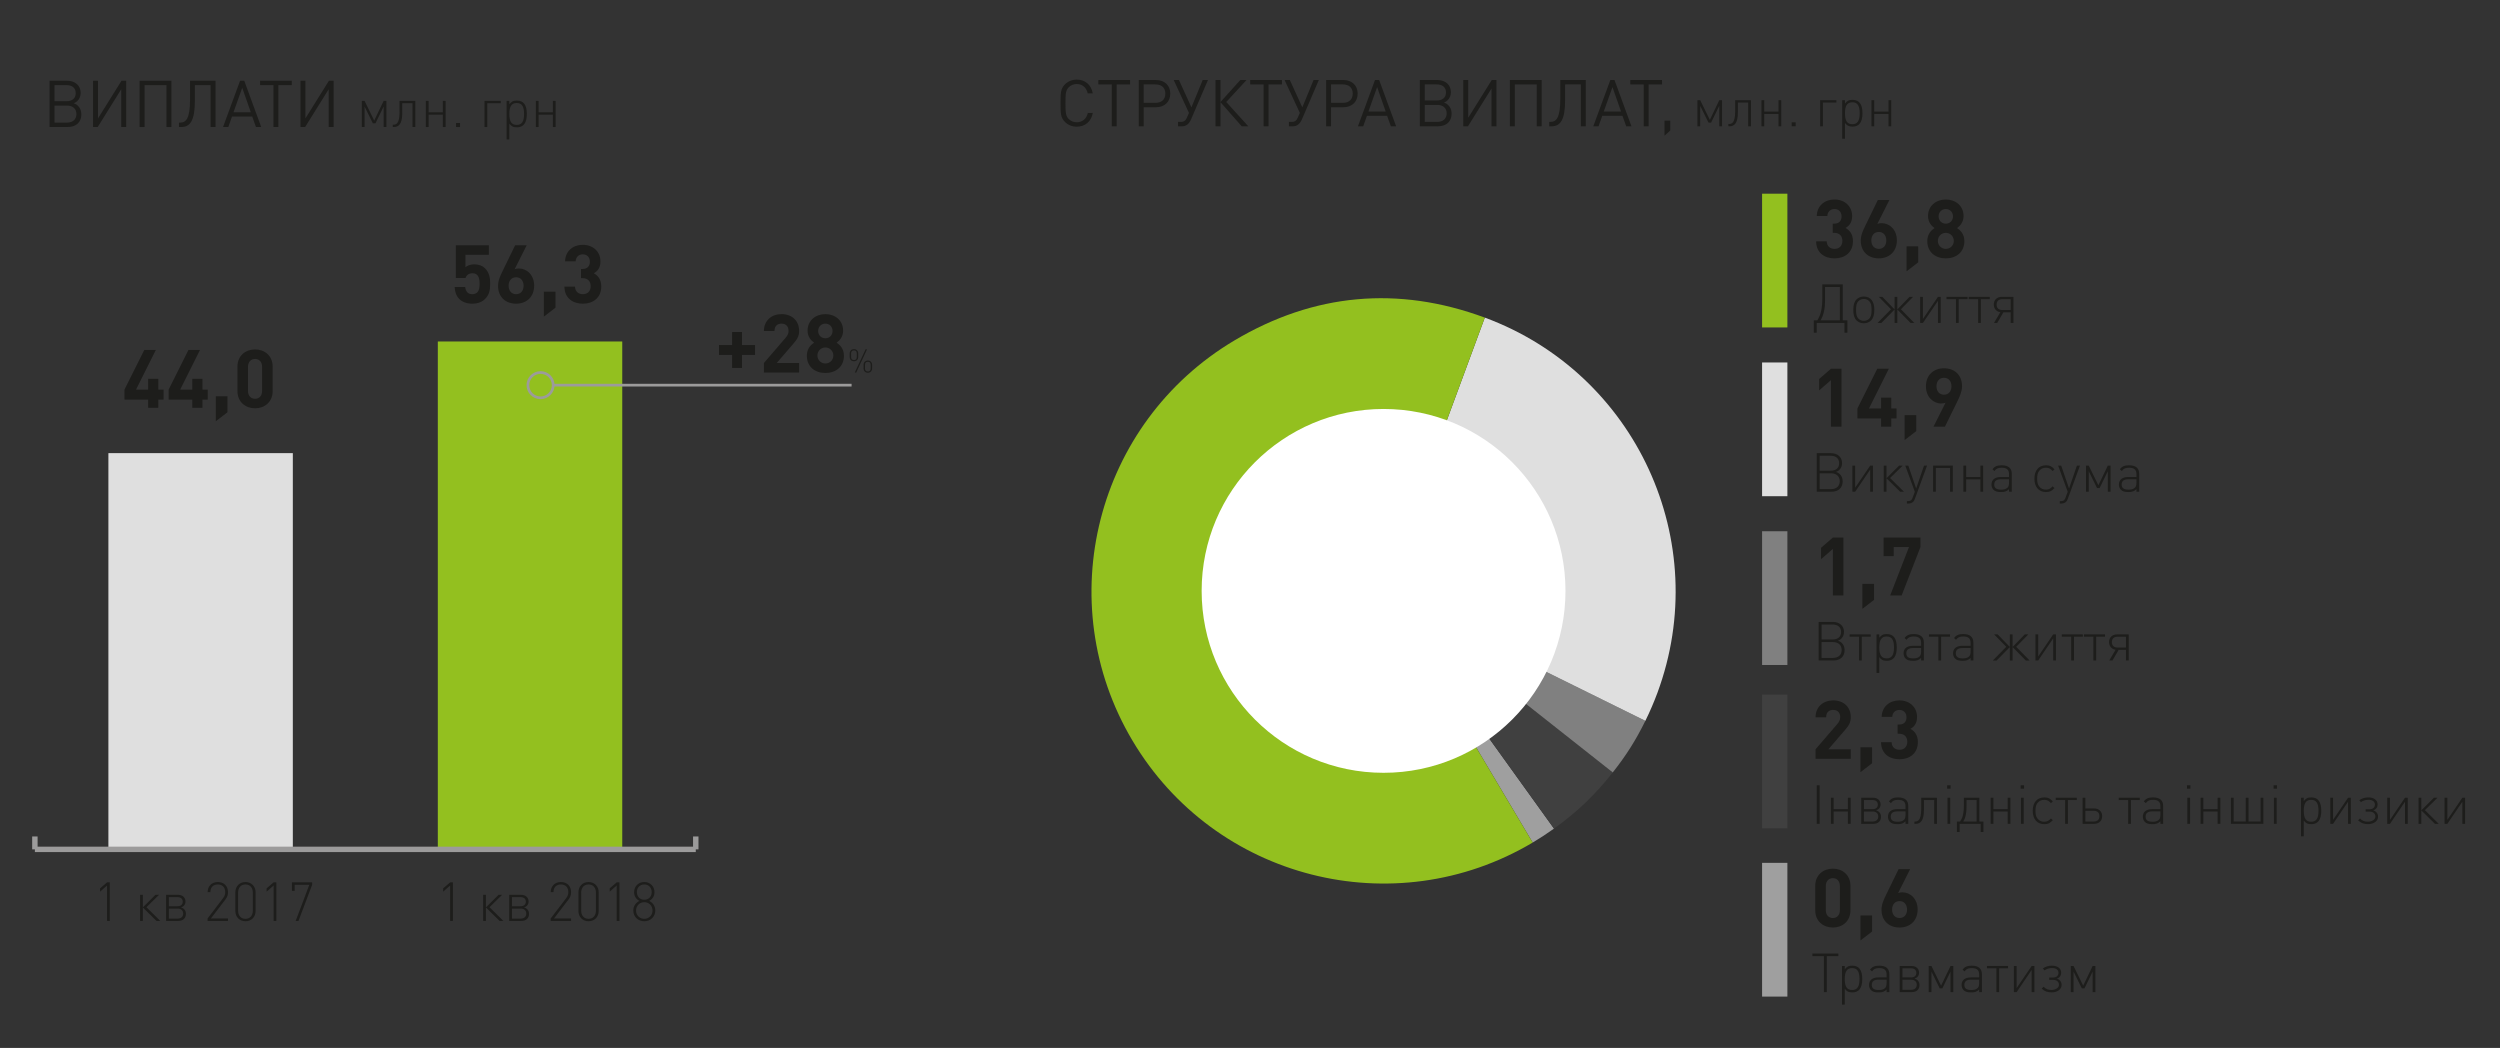<?xml version="1.0" encoding="UTF-8"?> <!-- Generator: Adobe Illustrator 16.0.0, SVG Export Plug-In . SVG Version: 6.00 Build 0) --> <svg xmlns="http://www.w3.org/2000/svg" xmlns:xlink="http://www.w3.org/1999/xlink" version="1.1" id="Шар_1" x="0px" y="0px" width="461.084px" height="193.277px" viewBox="0 0 461.084 193.277" xml:space="preserve"><rect x="0" y="0" width="461.084" height="193.277" fill="#333333" stroke="none"/> <g> <g> <g> <g> <rect x="80.749" y="62.981" fill="#93C01F" width="34.016" height="93.671"></rect> </g> </g> <g> <g> <rect x="19.992" y="83.573" fill="#DFDFDF" width="34.016" height="73.079"></rect> </g> </g> <g> <line fill="none" stroke="#9C9B9B" stroke-miterlimit="10" x1="6.433" y1="156.652" x2="128.323" y2="156.652"></line> <g> <g> <line fill="none" stroke="#9C9B9B" stroke-miterlimit="10" x1="6.433" y1="156.652" x2="6.433" y2="154.273"></line> <line fill="none" stroke="#9C9B9B" stroke-miterlimit="10" x1="128.323" y1="156.652" x2="128.323" y2="154.273"></line> </g> </g> </g> </g> <g> <path fill="#1D1D1B" d="M29.197,73.7v1.515h-1.875V73.7h-4.365v-1.845l3.66-7.32h2.13l-3.66,7.32h2.235v-1.996h1.875v1.996h0.975 V73.7H29.197z"></path> <path fill="#1D1D1B" d="M37.342,73.7v1.515h-1.875V73.7h-4.365v-1.845l3.66-7.32h2.13l-3.66,7.32h2.235v-1.996h1.875v1.996h0.975 V73.7H37.342z"></path> <path fill="#1D1D1B" d="M39.802,77.689v-4.604h2.146v2.955L39.802,77.689z"></path> <path fill="#1D1D1B" d="M47.047,75.304c-1.74,0-3.255-1.14-3.255-3.18v-4.5c0-2.039,1.515-3.18,3.255-3.18 c1.739,0,3.239,1.141,3.239,3.18v4.5C50.286,74.165,48.786,75.304,47.047,75.304z M48.337,67.655c0-0.899-0.525-1.455-1.29-1.455 c-0.766,0-1.306,0.556-1.306,1.455v4.455c0,0.899,0.54,1.439,1.306,1.439c0.765,0,1.29-0.54,1.29-1.439V67.655z"></path> </g> <g> <path fill="#1D1D1B" d="M89.458,55.142c-0.48,0.48-1.245,0.869-2.355,0.869c-1.109,0-1.92-0.389-2.385-0.854 c-0.659-0.66-0.81-1.441-0.87-2.221h1.95c0.105,0.84,0.495,1.32,1.305,1.32c0.375,0,0.69-0.105,0.931-0.346 c0.345-0.344,0.42-0.914,0.42-1.59c0-1.229-0.36-1.92-1.305-1.92c-0.796,0-1.155,0.45-1.29,0.87h-1.785v-6.03h6.09v1.756h-4.32 v2.295c0.285-0.271,0.885-0.541,1.605-0.541c0.885,0,1.56,0.285,1.995,0.721c0.84,0.84,0.96,1.845,0.96,2.85 C90.403,53.521,90.238,54.363,89.458,55.142z"></path> <path fill="#1D1D1B" d="M95.188,56.011c-1.89,0-3.33-1.184-3.33-3.299c0-0.975,0.42-1.875,0.9-2.85l2.25-4.621h2.13l-2.22,4.41 c0.255-0.104,0.54-0.135,0.795-0.135c1.439,0,2.805,1.186,2.805,3.164C98.518,54.783,97.077,56.011,95.188,56.011z M95.188,51.137 c-0.795,0-1.38,0.569-1.38,1.56s0.585,1.561,1.38,1.561s1.38-0.57,1.38-1.561C96.567,51.752,96.013,51.137,95.188,51.137z"></path> <path fill="#1D1D1B" d="M100.303,58.396v-4.604h2.146v2.955L100.303,58.396z"></path> <path fill="#1D1D1B" d="M107.503,56.011c-1.74,0-3.375-0.914-3.405-3.148h1.95c0.03,0.959,0.689,1.395,1.455,1.395 c0.84,0,1.439-0.525,1.439-1.484c0-0.887-0.54-1.471-1.5-1.471h-0.285v-1.695h0.285c0.945,0,1.351-0.585,1.351-1.335 c0-0.899-0.601-1.364-1.306-1.364c-0.734,0-1.274,0.479-1.319,1.289h-1.95c0.045-1.904,1.47-3.045,3.27-3.045 c1.891,0,3.255,1.26,3.255,3.061c0,1.154-0.524,1.814-1.229,2.189c0.765,0.405,1.38,1.141,1.38,2.43 C110.893,54.963,109.333,56.011,107.503,56.011z"></path> </g> <g> <circle fill="none" stroke="#9C9B9B" stroke-width="0.5" stroke-miterlimit="10" cx="99.695" cy="71.036" r="2.333"></circle> <line fill="none" stroke="#9C9B9B" stroke-width="0.5" stroke-miterlimit="10" x1="102.028" y1="71.036" x2="157.061" y2="71.036"></line> </g> <g> <path fill="#1D1D1B" d="M136.855,65.463v2.4h-1.83v-2.4h-2.415v-1.83h2.415v-2.399h1.83v2.399h2.399v1.83H136.855z"></path> <path fill="#1D1D1B" d="M140.89,68.703v-1.755l3.99-4.635c0.39-0.465,0.555-0.795,0.555-1.29c0-0.795-0.465-1.335-1.29-1.335 c-0.645,0-1.305,0.33-1.305,1.364h-1.95c0-1.949,1.425-3.119,3.255-3.119c1.89,0,3.24,1.186,3.24,3.105 c0,1.034-0.405,1.59-1.141,2.444l-2.984,3.465h4.125v1.755H140.89z"></path> <path fill="#1D1D1B" d="M152.23,68.793c-1.891,0-3.42-1.125-3.42-3.194c0-1.306,0.75-2.011,1.335-2.4 c-0.54-0.375-1.2-1.08-1.2-2.22c0-1.891,1.5-3.045,3.285-3.045s3.27,1.154,3.27,3.045c0,1.14-0.66,1.845-1.2,2.22 c0.585,0.39,1.351,1.095,1.351,2.4C155.65,67.668,154.12,68.793,152.23,68.793z M152.23,64.084c-0.825,0-1.47,0.659-1.47,1.484 s0.645,1.47,1.47,1.47s1.47-0.645,1.47-1.47S153.056,64.084,152.23,64.084z M152.23,59.688c-0.766,0-1.335,0.585-1.335,1.351 c0,0.779,0.569,1.35,1.335,1.35c0.765,0,1.319-0.57,1.319-1.35C153.55,60.273,152.995,59.688,152.23,59.688z"></path> <path fill="#1D1D1B" d="M157.5,66.634c-0.474,0-0.791-0.323-0.791-0.797v-0.642c0-0.48,0.317-0.804,0.791-0.804 c0.462,0,0.786,0.323,0.786,0.804v0.642C158.286,66.31,157.962,66.634,157.5,66.634z M157.5,64.619 c-0.378,0-0.527,0.229-0.527,0.588v0.617c0,0.36,0.149,0.582,0.527,0.582c0.366,0,0.521-0.222,0.521-0.582v-0.617 C158.021,64.847,157.878,64.619,157.5,64.619z M157.65,68.703l1.99-4.27h0.271l-1.991,4.27H157.65z M160.061,68.745 c-0.474,0-0.791-0.324-0.791-0.804V67.3c0-0.479,0.317-0.804,0.791-0.804c0.462,0,0.786,0.324,0.786,0.804v0.642 C160.847,68.421,160.522,68.745,160.061,68.745z M160.061,66.724c-0.378,0-0.527,0.228-0.527,0.587v0.618 c0,0.359,0.149,0.588,0.527,0.588s0.522-0.229,0.522-0.588v-0.618C160.583,66.952,160.438,66.724,160.061,66.724z"></path> </g> <g> <path fill="#1D1D1B" d="M19.743,163.314l-1.289,1.139v-0.609l1.289-1.109h0.51v7.116h-0.51V163.314z"></path> <path fill="#1D1D1B" d="M26.344,167.351l2.328-2.318h0.66l-2.329,2.289l2.559,2.528h-0.699l-2.519-2.479v2.479h-0.51v-4.817h0.51 V167.351z"></path> <path fill="#1D1D1B" d="M32.872,169.85h-2.238v-4.817h2.188c0.83,0,1.39,0.49,1.39,1.239c0,0.54-0.311,0.92-0.82,1.079 c0.53,0.17,0.9,0.58,0.9,1.189C34.292,169.35,33.762,169.85,32.872,169.85z M32.712,165.463h-1.568v1.679h1.568 c0.64,0,0.99-0.31,0.99-0.839C33.702,165.762,33.342,165.463,32.712,165.463z M32.763,167.572h-1.619v1.849h1.619 c0.64,0,1.02-0.36,1.02-0.92S33.402,167.572,32.763,167.572z"></path> <path fill="#1D1D1B" d="M38.283,169.4l2.858-3.747c0.279-0.36,0.399-0.7,0.399-1.109c0-0.85-0.499-1.42-1.369-1.42 c-0.739,0-1.369,0.42-1.369,1.42h-0.51c0-1.06,0.71-1.869,1.879-1.869c1.14,0,1.879,0.749,1.879,1.869 c0,0.529-0.13,0.899-0.489,1.369l-2.669,3.487h3.158v0.45h-3.768V169.4z"></path> <path fill="#1D1D1B" d="M45.271,169.91c-1.089,0-1.869-0.789-1.869-1.898v-3.438c0-1.109,0.78-1.898,1.869-1.898 c1.1,0,1.869,0.789,1.869,1.898v3.438C47.141,169.121,46.371,169.91,45.271,169.91z M45.271,163.124 c-0.89,0-1.359,0.66-1.359,1.499v3.339c0,0.839,0.47,1.499,1.359,1.499s1.359-0.66,1.359-1.499v-3.339 C46.631,163.784,46.161,163.124,45.271,163.124z"></path> <path fill="#1D1D1B" d="M50.461,163.314l-1.289,1.139v-0.609l1.289-1.109h0.51v7.116h-0.51V163.314z"></path> <path fill="#1D1D1B" d="M54.531,169.85l2.519-6.666h-2.698v1.119h-0.51v-1.569h3.729v0.45l-2.519,6.666H54.531z"></path> </g> <g> <path fill="#1D1D1B" d="M83.021,163.314l-1.289,1.139v-0.609l1.289-1.109h0.51v7.116h-0.51V163.314z"></path> <path fill="#1D1D1B" d="M89.621,167.351l2.328-2.318h0.66l-2.329,2.289l2.559,2.528H92.14l-2.519-2.479v2.479h-0.51v-4.817h0.51 V167.351z"></path> <path fill="#1D1D1B" d="M96.149,169.85h-2.238v-4.817H96.1c0.83,0,1.39,0.49,1.39,1.239c0,0.54-0.311,0.92-0.82,1.079 c0.53,0.17,0.9,0.58,0.9,1.189C97.569,169.35,97.039,169.85,96.149,169.85z M95.989,165.463h-1.568v1.679h1.568 c0.64,0,0.99-0.31,0.99-0.839C96.979,165.762,96.619,165.463,95.989,165.463z M96.04,167.572h-1.619v1.849h1.619 c0.64,0,1.02-0.36,1.02-0.92S96.68,167.572,96.04,167.572z"></path> <path fill="#1D1D1B" d="M101.561,169.4l2.858-3.747c0.279-0.36,0.399-0.7,0.399-1.109c0-0.85-0.499-1.42-1.369-1.42 c-0.739,0-1.369,0.42-1.369,1.42h-0.51c0-1.06,0.71-1.869,1.879-1.869c1.14,0,1.879,0.749,1.879,1.869 c0,0.529-0.13,0.899-0.489,1.369l-2.669,3.487h3.158v0.45h-3.768V169.4z"></path> <path fill="#1D1D1B" d="M108.549,169.91c-1.089,0-1.869-0.789-1.869-1.898v-3.438c0-1.109,0.78-1.898,1.869-1.898 c1.1,0,1.869,0.789,1.869,1.898v3.438C110.418,169.121,109.648,169.91,108.549,169.91z M108.549,163.124 c-0.89,0-1.359,0.66-1.359,1.499v3.339c0,0.839,0.47,1.499,1.359,1.499s1.359-0.66,1.359-1.499v-3.339 C109.908,163.784,109.438,163.124,108.549,163.124z"></path> <path fill="#1D1D1B" d="M113.738,163.314l-1.289,1.139v-0.609l1.289-1.109h0.51v7.116h-0.51V163.314z"></path> <path fill="#1D1D1B" d="M118.828,169.91c-1.149,0-2.028-0.839-2.028-1.979c0-0.829,0.449-1.419,1.129-1.779 c-0.64-0.35-0.979-0.89-0.979-1.619c0-1.039,0.77-1.858,1.879-1.858s1.879,0.819,1.879,1.858c0,0.729-0.319,1.27-0.969,1.619 c0.68,0.36,1.119,0.95,1.119,1.779C120.857,169.071,119.978,169.91,118.828,169.91z M118.828,166.392 c-0.859,0-1.519,0.67-1.519,1.539c0,0.88,0.659,1.529,1.519,1.529s1.52-0.649,1.52-1.529 C120.348,167.062,119.688,166.392,118.828,166.392z M118.828,163.124c-0.81,0-1.369,0.58-1.369,1.409 c0,0.83,0.56,1.409,1.369,1.409s1.369-0.579,1.369-1.409C120.197,163.704,119.638,163.124,118.828,163.124z"></path> </g> <g> <path fill="#1D1D1B" d="M12.465,23.426H9.143v-8.539h3.214c1.511,0,2.519,0.898,2.519,2.242c0,0.611-0.216,1.127-0.624,1.512 c-0.18,0.18-0.312,0.251-0.636,0.395c0.396,0.168,0.552,0.264,0.755,0.469c0.42,0.407,0.636,0.936,0.636,1.582 C15.008,22.537,14.048,23.426,12.465,23.426z M12.285,15.701h-2.23v2.963h2.23c1.056,0,1.679-0.552,1.679-1.487 C13.964,16.254,13.341,15.701,12.285,15.701z M12.381,19.479h-2.327v3.13h2.327c1.055,0,1.715-0.611,1.715-1.57 C14.096,20.079,13.437,19.479,12.381,19.479z"></path> <path fill="#1D1D1B" d="M22.364,23.426v-6.969l-4.342,6.969h-0.863v-8.539h0.912v6.955l4.341-6.955h0.864v8.539H22.364z"></path> <path fill="#1D1D1B" d="M30.704,23.426v-7.725h-4.042v7.725h-0.912v-8.539h5.865v8.539H30.704z"></path> <path fill="#1D1D1B" d="M38.84,23.426v-7.725h-2.902v2.927c0,3.599-0.864,4.798-2.495,4.798h-0.432v-0.816h0.228 c1.056,0,1.811-0.707,1.811-4.258v-3.465h4.702v8.539H38.84z"></path> <path fill="#1D1D1B" d="M47.204,23.426l-0.684-1.932h-3.73l-0.684,1.932h-0.971l3.142-8.539h0.768l3.13,8.539H47.204z M44.674,16.193l-1.607,4.51h3.19L44.674,16.193z"></path> <path fill="#1D1D1B" d="M51.346,15.701v7.725h-0.912v-7.725h-2.471v-0.814h5.853v0.814H51.346z"></path> <path fill="#1D1D1B" d="M60.62,23.426v-6.969l-4.342,6.969h-0.863v-8.539h0.912v6.955l4.341-6.955h0.864v8.539H60.62z"></path> <path fill="#1D1D1B" d="M70.756,23.426v-3.778l-1.509,3.099h-0.48l-1.529-3.099v3.778h-0.51v-4.818h0.51l1.779,3.629l1.739-3.629 h0.51v4.818H70.756z"></path> <path fill="#1D1D1B" d="M76.596,18.607v4.818h-0.51v-4.389h-1.899v1.869c0,2-0.689,2.52-1.529,2.52h-0.22v-0.43h0.15 c0.44,0,1.1-0.17,1.1-2.279v-2.109H76.596z"></path> <path fill="#1D1D1B" d="M81.677,23.426v-2.279h-2.629v2.279h-0.51v-4.818h0.51v2.109h2.629v-2.109h0.51v4.818H81.677z"></path> <path fill="#1D1D1B" d="M84.108,22.685h0.739v0.74h-0.739V22.685z"></path> <path fill="#1D1D1B" d="M89.868,19.037v4.389h-0.51v-4.818h2.999v0.43H89.868z"></path> <path fill="#1D1D1B" d="M95.337,23.485c-0.729,0-1.049-0.22-1.399-0.68v2.919h-0.51v-7.117h0.51v0.62 c0.38-0.479,0.69-0.68,1.39-0.68c1.239,0,1.839,0.81,1.839,2.479C97.166,22.666,96.556,23.485,95.337,23.485z M95.297,18.998 c-0.939,0-1.359,0.619-1.359,2.019s0.41,2.019,1.359,2.019c0.939,0,1.359-0.619,1.359-2.008 C96.656,19.617,96.247,18.998,95.297,18.998z"></path> <path fill="#1D1D1B" d="M101.966,23.426v-2.279h-2.629v2.279h-0.51v-4.818h0.51v2.109h2.629v-2.109h0.51v4.818H101.966z"></path> </g> </g> <g> <g> <g> <g> <g> <path fill="#9F9F9F" d="M255.173,109.093l31.435,43.73c-1.182,0.852-2.678,1.829-3.93,2.573L255.173,109.093z"></path> </g> </g> <g> <g> <path fill="#404040" d="M255.173,109.093l42.271,33.371c-3.28,4.157-6.536,7.27-10.837,10.359L255.173,109.093z"></path> </g> </g> <g> <g> <path fill="#808080" d="M255.173,109.093l48.286,23.854c-1.778,3.601-3.526,6.366-6.015,9.518L255.173,109.093z"></path> </g> </g> <g> <g> <path fill="#DFDFDF" d="M255.173,109.093l18.675-50.515c27.899,10.313,42.155,41.292,31.84,69.19 c-0.639,1.73-1.411,3.523-2.229,5.178L255.173,109.093z"></path> </g> </g> <g> <g> <path fill="#93C01F" d="M255.173,109.093l27.505,46.304c-25.573,15.19-58.619,6.774-73.811-18.798 c-15.19-25.573-6.772-58.618,18.801-73.809c14.653-8.705,30.193-10.122,46.18-4.212L255.173,109.093z"></path> </g> </g> </g> <circle fill="#FFFFFF" cx="255.175" cy="108.979" r="33.552"></circle> </g> <g> <path fill="#1D1D1B" d="M198.585,23.367c-0.84,0-1.607-0.313-2.183-0.888c-0.803-0.804-0.803-1.644-0.803-3.454 s0-2.65,0.803-3.454c0.576-0.575,1.343-0.888,2.183-0.888c1.535,0,2.674,0.936,2.962,2.543h-0.936 c-0.228-1.044-0.959-1.728-2.027-1.728c-0.564,0-1.104,0.216-1.475,0.6c-0.54,0.552-0.6,1.14-0.6,2.927s0.06,2.375,0.6,2.926 c0.372,0.385,0.911,0.6,1.475,0.6c1.067,0,1.823-0.684,2.051-1.727h0.912C201.272,22.431,200.108,23.367,198.585,23.367z"></path> <path fill="#1D1D1B" d="M205.954,15.571v7.724h-0.912v-7.724h-2.471v-0.815h5.853v0.815H205.954z"></path> <path fill="#1D1D1B" d="M213.201,19.781h-2.267v3.514h-0.912v-8.539h3.178c1.583,0,2.639,1.008,2.639,2.506 C215.839,18.773,214.784,19.781,213.201,19.781z M213.117,15.571h-2.183v3.394h2.183c1.14,0,1.811-0.635,1.811-1.703 C214.928,16.195,214.256,15.571,213.117,15.571z"></path> <path fill="#1D1D1B" d="M219.693,21.964c-0.336,0.779-0.828,1.331-1.679,1.331h-0.744v-0.815h0.54 c0.587,0,0.875-0.265,1.127-0.852l0.348-0.804l-2.818-6.068h0.971l2.303,5.049l2.075-5.049h0.972L219.693,21.964z"></path> <path fill="#1D1D1B" d="M224.182,23.295v-8.539h0.912v4.065l3.658-4.065h1.151l-3.742,4.054l4.066,4.485h-1.211l-3.922-4.449 v4.449H224.182z"></path> <path fill="#1D1D1B" d="M233.96,15.571v7.724h-0.91v-7.724h-2.471v-0.815h5.852v0.815H233.96z"></path> <path fill="#1D1D1B" d="M240.141,21.964c-0.336,0.779-0.827,1.331-1.679,1.331h-0.744v-0.815h0.54 c0.587,0,0.876-0.265,1.128-0.852l0.348-0.804l-2.818-6.068h0.971l2.303,5.049l2.074-5.049h0.973L240.141,21.964z"></path> <path fill="#1D1D1B" d="M247.76,19.781h-2.267v3.514h-0.912v-8.539h3.179c1.583,0,2.639,1.008,2.639,2.506 C250.398,18.773,249.343,19.781,247.76,19.781z M247.676,15.571h-2.183v3.394h2.183c1.14,0,1.812-0.635,1.812-1.703 C249.487,16.195,248.815,15.571,247.676,15.571z"></path> <path fill="#1D1D1B" d="M256.519,23.295l-0.684-1.932h-3.729l-0.684,1.932h-0.972l3.143-8.539h0.768l3.131,8.539H256.519z M253.989,16.062l-1.607,4.51h3.189L253.989,16.062z"></path> <path fill="#1D1D1B" d="M265.185,23.295h-3.322v-8.539h3.214c1.511,0,2.519,0.899,2.519,2.242c0,0.611-0.216,1.128-0.623,1.512 c-0.181,0.18-0.313,0.252-0.637,0.396c0.396,0.168,0.553,0.264,0.756,0.468c0.42,0.408,0.636,0.936,0.636,1.583 C267.727,22.407,266.767,23.295,265.185,23.295z M265.004,15.571h-2.23v2.962h2.23c1.056,0,1.679-0.551,1.679-1.486 C266.683,16.123,266.06,15.571,265.004,15.571z M265.101,19.349h-2.327v3.13h2.327c1.055,0,1.715-0.612,1.715-1.571 S266.155,19.349,265.101,19.349z"></path> <path fill="#1D1D1B" d="M275.083,23.295v-6.969l-4.342,6.969h-0.863v-8.539h0.912v6.956l4.341-6.956h0.864v8.539H275.083z"></path> <path fill="#1D1D1B" d="M283.423,23.295v-7.724h-4.041v7.724h-0.912v-8.539h5.865v8.539H283.423z"></path> <path fill="#1D1D1B" d="M291.56,23.295v-7.724h-2.902v2.927c0,3.598-0.863,4.797-2.495,4.797h-0.432v-0.815h0.228 c1.056,0,1.811-0.708,1.811-4.258v-3.466h4.702v8.539H291.56z"></path> <path fill="#1D1D1B" d="M299.923,23.295l-0.684-1.932h-3.73l-0.684,1.932h-0.971l3.143-8.539h0.768l3.13,8.539H299.923z M297.393,16.062l-1.607,4.51h3.19L297.393,16.062z"></path> <path fill="#1D1D1B" d="M304.063,15.571v7.724h-0.91v-7.724h-2.471v-0.815h5.852v0.815H304.063z"></path> <path fill="#1D1D1B" d="M306.993,25.021v-2.782h1.057v1.835L306.993,25.021z"></path> <path fill="#1D1D1B" d="M317.091,23.295v-3.777l-1.508,3.098h-0.48l-1.529-3.098v3.777h-0.51v-4.817h0.51l1.779,3.628l1.738-3.628 h0.51v4.817H317.091z"></path> <path fill="#1D1D1B" d="M322.932,18.477v4.817h-0.51v-4.388h-1.899v1.869c0,1.999-0.689,2.519-1.528,2.519h-0.22v-0.43h0.149 c0.44,0,1.1-0.17,1.1-2.279v-2.108H322.932z"></path> <path fill="#1D1D1B" d="M328.013,23.295v-2.279h-2.629v2.279h-0.51v-4.817h0.51v2.108h2.629v-2.108h0.51v4.817H328.013z"></path> <path fill="#1D1D1B" d="M330.444,22.554h0.738v0.74h-0.738V22.554z"></path> <path fill="#1D1D1B" d="M336.203,18.907v4.388h-0.51v-4.817h2.999v0.43H336.203z"></path> <path fill="#1D1D1B" d="M341.673,23.355c-0.73,0-1.05-0.221-1.4-0.68v2.918h-0.51v-7.116h0.51v0.62 c0.381-0.48,0.69-0.68,1.391-0.68c1.238,0,1.838,0.809,1.838,2.479C343.501,22.535,342.892,23.355,341.673,23.355z M341.632,18.867c-0.939,0-1.359,0.619-1.359,2.02c0,1.398,0.41,2.019,1.359,2.019c0.939,0,1.359-0.62,1.359-2.009 C342.991,19.486,342.582,18.867,341.632,18.867z"></path> <path fill="#1D1D1B" d="M348.302,23.295v-2.279h-2.629v2.279h-0.51v-4.817h0.51v2.108h2.629v-2.108h0.51v4.817H348.302z"></path> </g> <g> <g> <g> <path fill="#1D1D1B" d="M338.357,47.654c-1.74,0-3.375-0.914-3.405-3.148h1.95c0.03,0.959,0.689,1.395,1.455,1.395 c0.84,0,1.439-0.525,1.439-1.484c0-0.887-0.54-1.471-1.5-1.471h-0.285V41.25h0.285c0.945,0,1.351-0.584,1.351-1.334 c0-0.9-0.601-1.365-1.306-1.365c-0.734,0-1.274,0.48-1.319,1.289h-1.95c0.045-1.904,1.47-3.045,3.27-3.045 c1.891,0,3.255,1.26,3.255,3.061c0,1.154-0.524,1.814-1.229,2.189c0.765,0.404,1.38,1.141,1.38,2.43 C341.747,46.605,340.188,47.654,338.357,47.654z"></path> <path fill="#1D1D1B" d="M346.517,47.654c-1.89,0-3.33-1.184-3.33-3.299c0-0.975,0.42-1.875,0.9-2.85l2.25-4.621h2.13l-2.22,4.41 c0.255-0.105,0.54-0.135,0.795-0.135c1.439,0,2.805,1.186,2.805,3.164C349.847,46.426,348.406,47.654,346.517,47.654z M346.517,42.779c-0.795,0-1.38,0.57-1.38,1.561s0.585,1.561,1.38,1.561s1.38-0.57,1.38-1.561 C347.896,43.394,347.342,42.779,346.517,42.779z"></path> <path fill="#1D1D1B" d="M351.632,50.039v-4.604h2.146v2.955L351.632,50.039z"></path> <path fill="#1D1D1B" d="M358.877,47.654c-1.891,0-3.42-1.125-3.42-3.193c0-1.307,0.75-2.012,1.335-2.4 c-0.54-0.375-1.2-1.08-1.2-2.221c0-1.889,1.5-3.045,3.285-3.045s3.27,1.156,3.27,3.045c0,1.141-0.66,1.846-1.2,2.221 c0.585,0.389,1.351,1.094,1.351,2.4C362.297,46.529,360.767,47.654,358.877,47.654z M358.877,42.945 c-0.825,0-1.47,0.66-1.47,1.484c0,0.826,0.645,1.471,1.47,1.471s1.47-0.645,1.47-1.471 C360.347,43.605,359.702,42.945,358.877,42.945z M358.877,38.551c-0.766,0-1.335,0.584-1.335,1.35 c0,0.779,0.569,1.35,1.335,1.35c0.765,0,1.319-0.57,1.319-1.35C360.196,39.135,359.642,38.551,358.877,38.551z"></path> <path fill="#1D1D1B" d="M340.179,61.363v-1.799h-5.117v1.799h-0.539v-2.277h0.649c0.67-1.061,0.919-2.26,0.919-4.039v-2.598 h3.778v6.637h0.85v2.277H340.179z M339.329,52.927h-2.729v2.6c0,1.289-0.229,2.559-0.829,3.559h3.558V52.927z"></path> <path fill="#1D1D1B" d="M345.09,59.095c-0.34,0.34-0.81,0.529-1.339,0.529c-0.53,0-1-0.189-1.34-0.529 c-0.42-0.42-0.6-1.01-0.6-1.939s0.18-1.52,0.6-1.939c0.34-0.34,0.81-0.529,1.34-0.529c1.239,0,1.938,0.879,1.938,2.439 C345.689,58.086,345.51,58.666,345.09,59.095z M344.75,55.547c-0.25-0.26-0.619-0.41-0.999-0.41s-0.75,0.15-1,0.41 c-0.31,0.32-0.43,0.76-0.43,1.609s0.11,1.279,0.43,1.609c0.25,0.26,0.62,0.41,1,0.41s0.749-0.15,0.999-0.41 c0.31-0.32,0.43-0.76,0.43-1.59C345.18,56.306,345.07,55.877,344.75,55.547z"></path> <path fill="#1D1D1B" d="M349.421,57.066v-2.318h0.51v2.318l2.249-2.318h0.659l-2.249,2.289l2.479,2.527h-0.699l-2.438-2.479 v2.479h-0.51v-2.479l-2.438,2.479h-0.7l2.479-2.527l-2.248-2.289h0.659L349.421,57.066z"></path> <path fill="#1D1D1B" d="M357.42,59.564v-4.078l-2.769,4.078h-0.51v-4.816h0.51v4.078l2.769-4.078h0.51v4.816H357.42z"></path> <path fill="#1D1D1B" d="M361.251,55.177v4.387h-0.51v-4.387h-1.739v-0.43h3.889v0.43H361.251z"></path> <path fill="#1D1D1B" d="M365.341,55.177v4.387h-0.51v-4.387h-1.739v-0.43h3.889v0.43H365.341z"></path> <path fill="#1D1D1B" d="M370.84,59.564v-1.959h-1.35l-1.139,1.959h-0.6l1.179-1.979c-0.739-0.109-1.209-0.66-1.209-1.42 c0-0.859,0.59-1.418,1.489-1.418h2.139v4.816H370.84z M370.84,55.177h-1.529c-0.689,0-1.069,0.359-1.069,1 c0,0.639,0.38,0.998,1.069,0.998h1.529V55.177z"></path> </g> </g> <rect x="324.988" y="35.725" fill="#93C01F" width="4.666" height="24.666"></rect> </g> <g> <g> <g> <path fill="#1D1D1B" d="M338.041,109.818v-8.58l-2.175,1.891v-2.1l2.175-1.891h1.95v10.68H338.041z"></path> <path fill="#1D1D1B" d="M343.485,112.293v-4.604h2.146v2.955L343.485,112.293z"></path> <path fill="#1D1D1B" d="M350.731,109.818h-2.115l3.465-8.924h-2.819v1.68h-1.86v-3.436h6.795v1.756L350.731,109.818z"></path> <path fill="#1D1D1B" d="M338.119,121.818h-2.698v-7.115h2.618c1.229,0,2.059,0.738,2.059,1.838c0,0.52-0.189,0.961-0.539,1.289 c-0.16,0.141-0.271,0.211-0.57,0.33c0.351,0.141,0.48,0.221,0.66,0.381c0.37,0.34,0.56,0.799,0.56,1.359 C340.208,121.099,339.429,121.818,338.119,121.818z M337.979,115.181h-2.02v2.76h2.02c0.999,0,1.579-0.51,1.579-1.379 C339.559,115.691,338.969,115.181,337.979,115.181z M338.06,118.42h-2.1v2.92h2.1c0.989,0,1.608-0.561,1.608-1.459 C339.668,118.99,339.049,118.42,338.06,118.42z"></path> <path fill="#1D1D1B" d="M343.38,117.431v4.387h-0.51v-4.387h-1.739v-0.43h3.889v0.43H343.38z"></path> <path fill="#1D1D1B" d="M347.999,121.879c-0.729,0-1.049-0.221-1.398-0.68v2.918h-0.51v-7.115h0.51v0.619 c0.38-0.48,0.689-0.68,1.389-0.68c1.239,0,1.839,0.811,1.839,2.479C349.828,121.058,349.219,121.879,347.999,121.879z M347.96,117.39c-0.939,0-1.359,0.621-1.359,2.02s0.409,2.02,1.359,2.02c0.939,0,1.358-0.621,1.358-2.01 C349.318,118.011,348.909,117.39,347.96,117.39z"></path> <path fill="#1D1D1B" d="M354.319,121.818v-0.479c-0.41,0.408-0.789,0.539-1.469,0.539c-0.71,0-1.109-0.119-1.42-0.439 c-0.22-0.23-0.35-0.58-0.35-0.939c0-0.881,0.63-1.391,1.68-1.391h1.559v-0.539c0-0.77-0.38-1.18-1.359-1.18 c-0.68,0-1.029,0.17-1.329,0.609l-0.37-0.318c0.41-0.57,0.92-0.74,1.699-0.74c1.27,0,1.869,0.57,1.869,1.58v3.297H354.319z M354.319,119.519h-1.499c-0.83,0-1.229,0.33-1.229,0.971c0,0.639,0.39,0.939,1.26,0.939c0.439,0,0.859-0.041,1.199-0.371 c0.18-0.17,0.27-0.469,0.27-0.918V119.519z"></path> <path fill="#1D1D1B" d="M358.01,117.431v4.387h-0.51v-4.387h-1.739v-0.43h3.889v0.43H358.01z"></path> <path fill="#1D1D1B" d="M363.449,121.818v-0.479c-0.41,0.408-0.789,0.539-1.469,0.539c-0.71,0-1.109-0.119-1.42-0.439 c-0.22-0.23-0.35-0.58-0.35-0.939c0-0.881,0.63-1.391,1.679-1.391h1.56v-0.539c0-0.77-0.38-1.18-1.359-1.18 c-0.68,0-1.029,0.17-1.329,0.609l-0.37-0.318c0.41-0.57,0.92-0.74,1.699-0.74c1.27,0,1.869,0.57,1.869,1.58v3.297H363.449z M363.449,119.519h-1.499c-0.83,0-1.229,0.33-1.229,0.971c0,0.639,0.39,0.939,1.26,0.939c0.439,0,0.859-0.041,1.199-0.371 c0.18-0.17,0.27-0.469,0.27-0.918V119.519z"></path> <path fill="#1D1D1B" d="M370.679,119.32v-2.318h0.51v2.318l2.249-2.318h0.659l-2.249,2.289l2.479,2.527h-0.699l-2.438-2.479 v2.479h-0.51v-2.479l-2.438,2.479h-0.7l2.479-2.527l-2.248-2.289h0.659L370.679,119.32z"></path> <path fill="#1D1D1B" d="M378.679,121.818v-4.078l-2.769,4.078h-0.51v-4.816h0.51v4.078l2.769-4.078h0.51v4.816H378.679z"></path> <path fill="#1D1D1B" d="M382.51,117.431v4.387H382v-4.387h-1.739v-0.43h3.889v0.43H382.51z"></path> <path fill="#1D1D1B" d="M386.6,117.431v4.387h-0.51v-4.387h-1.739v-0.43h3.889v0.43H386.6z"></path> <path fill="#1D1D1B" d="M392.099,121.818v-1.959h-1.35l-1.139,1.959h-0.6l1.179-1.979c-0.739-0.109-1.209-0.66-1.209-1.42 c0-0.859,0.59-1.418,1.489-1.418h2.139v4.816H392.099z M392.099,117.431h-1.529c-0.689,0-1.069,0.359-1.069,1 c0,0.639,0.38,0.998,1.069,0.998h1.529V117.431z"></path> </g> </g> <rect x="324.988" y="97.979" fill="#808080" width="4.666" height="24.666"></rect> </g> <g> <g> <g> <path fill="#1D1D1B" d="M334.85,139.945v-1.754l3.99-4.635c0.39-0.465,0.555-0.795,0.555-1.291c0-0.795-0.465-1.334-1.29-1.334 c-0.645,0-1.305,0.33-1.305,1.365h-1.95c0-1.951,1.425-3.121,3.255-3.121c1.89,0,3.24,1.186,3.24,3.105 c0,1.035-0.405,1.59-1.14,2.445l-2.985,3.465h4.125v1.754H334.85z"></path> <path fill="#1D1D1B" d="M343.129,142.42v-4.604h2.146v2.955L343.129,142.42z"></path> <path fill="#1D1D1B" d="M350.33,140.035c-1.74,0-3.375-0.914-3.405-3.148h1.95c0.03,0.959,0.689,1.395,1.455,1.395 c0.84,0,1.439-0.525,1.439-1.484c0-0.887-0.54-1.471-1.5-1.471h-0.285v-1.695h0.285c0.945,0,1.351-0.584,1.351-1.334 c0-0.9-0.601-1.365-1.306-1.365c-0.734,0-1.274,0.48-1.319,1.289h-1.95c0.045-1.904,1.47-3.045,3.27-3.045 c1.891,0,3.255,1.26,3.255,3.061c0,1.154-0.524,1.814-1.229,2.189c0.765,0.404,1.38,1.141,1.38,2.43 C353.72,138.986,352.16,140.035,350.33,140.035z"></path> <path fill="#1D1D1B" d="M335.064,151.945v-7.115h0.539v7.115H335.064z"></path> <path fill="#1D1D1B" d="M340.813,151.945v-2.277h-2.628v2.277h-0.51v-4.816h0.51v2.107h2.628v-2.107h0.51v4.816H340.813z"></path> <path fill="#1D1D1B" d="M345.503,151.945h-2.238v-4.816h2.188c0.83,0,1.39,0.49,1.39,1.238c0,0.541-0.311,0.92-0.82,1.08 c0.53,0.17,0.9,0.58,0.9,1.189C346.923,151.445,346.393,151.945,345.503,151.945z M345.343,147.558h-1.568v1.678h1.568 c0.64,0,0.99-0.309,0.99-0.838C346.333,147.857,345.973,147.558,345.343,147.558z M345.394,149.668h-1.619v1.848h1.619 c0.64,0,1.02-0.359,1.02-0.92C346.413,150.037,346.033,149.668,345.394,149.668z"></path> <path fill="#1D1D1B" d="M351.442,151.945v-0.479c-0.41,0.408-0.789,0.539-1.469,0.539c-0.71,0-1.109-0.119-1.42-0.439 c-0.22-0.23-0.35-0.58-0.35-0.939c0-0.881,0.63-1.391,1.679-1.391h1.56v-0.539c0-0.77-0.38-1.18-1.359-1.18 c-0.68,0-1.029,0.17-1.329,0.609l-0.37-0.318c0.41-0.57,0.92-0.74,1.699-0.74c1.27,0,1.869,0.57,1.869,1.58v3.297H351.442z M351.442,149.646h-1.499c-0.83,0-1.229,0.33-1.229,0.971c0,0.639,0.39,0.939,1.26,0.939c0.439,0,0.859-0.041,1.199-0.371 c0.18-0.17,0.27-0.469,0.27-0.918V149.646z"></path> <path fill="#1D1D1B" d="M357.242,147.129v4.816h-0.51v-4.387h-1.898v1.869c0,1.998-0.689,2.518-1.529,2.518h-0.22v-0.43h0.149 c0.44,0,1.1-0.17,1.1-2.279v-2.107H357.242z"></path> <path fill="#1D1D1B" d="M359.123,144.83h0.63v0.629h-0.63V144.83z M359.184,147.129h0.51v4.816h-0.51V147.129z"></path> <path fill="#1D1D1B" d="M365.302,153.445v-1.5h-3.878v1.5h-0.51v-1.93h0.59c0.369-0.529,0.699-1.219,0.699-2.988v-1.398h2.858 v4.387h0.75v1.93H365.302z M364.552,147.558h-1.858v1.1c0,1.619-0.29,2.408-0.61,2.857h2.469V147.558z"></path> <path fill="#1D1D1B" d="M370.281,151.945v-2.277h-2.628v2.277h-0.51v-4.816h0.51v2.107h2.628v-2.107h0.51v4.816H370.281z"></path> <path fill="#1D1D1B" d="M372.673,144.83h0.63v0.629h-0.63V144.83z M372.733,147.129h0.51v4.816h-0.51V147.129z"></path> <path fill="#1D1D1B" d="M377.053,152.006c-1.34,0-2.149-0.93-2.149-2.469s0.81-2.469,2.149-2.469c0.719,0,1.069,0.23,1.559,0.74 l-0.35,0.318c-0.36-0.389-0.67-0.609-1.22-0.609c-0.56,0-1.009,0.221-1.299,0.641c-0.24,0.34-0.33,0.729-0.33,1.389 c0,0.641,0.09,1.039,0.33,1.369c0.3,0.43,0.729,0.641,1.289,0.641s0.859-0.211,1.229-0.609l0.35,0.318 C378.132,151.775,377.771,152.006,377.053,152.006z"></path> <path fill="#1D1D1B" d="M381.393,147.558v4.387h-0.51v-4.387h-1.739v-0.43h3.889v0.43H381.393z"></path> <path fill="#1D1D1B" d="M386.222,151.945h-2.118v-4.816h0.51v1.979h1.608c0.9,0,1.489,0.561,1.489,1.42 S387.122,151.945,386.222,151.945z M386.143,149.537h-1.529v1.979h1.529c0.689,0,1.059-0.35,1.059-0.988 C387.201,149.896,386.832,149.537,386.143,149.537z"></path> <path fill="#1D1D1B" d="M393.013,147.558v4.387h-0.51v-4.387h-1.739v-0.43h3.889v0.43H393.013z"></path> <path fill="#1D1D1B" d="M398.451,151.945v-0.479c-0.41,0.408-0.789,0.539-1.469,0.539c-0.71,0-1.109-0.119-1.42-0.439 c-0.22-0.23-0.35-0.58-0.35-0.939c0-0.881,0.63-1.391,1.68-1.391h1.559v-0.539c0-0.77-0.38-1.18-1.359-1.18 c-0.68,0-1.029,0.17-1.329,0.609l-0.37-0.318c0.41-0.57,0.92-0.74,1.699-0.74c1.27,0,1.869,0.57,1.869,1.58v3.297H398.451z M398.451,149.646h-1.499c-0.83,0-1.229,0.33-1.229,0.971c0,0.639,0.39,0.939,1.26,0.939c0.439,0,0.859-0.041,1.199-0.371 c0.18-0.17,0.27-0.469,0.27-0.918V149.646z"></path> <path fill="#1D1D1B" d="M403.353,144.83h0.63v0.629h-0.63V144.83z M403.413,147.129h0.51v4.816h-0.51V147.129z"></path> <path fill="#1D1D1B" d="M409.001,151.945v-2.277h-2.628v2.277h-0.51v-4.816h0.51v2.107h2.628v-2.107h0.51v4.816H409.001z"></path> <path fill="#1D1D1B" d="M411.453,151.945v-4.816h0.51v4.387h2.229v-4.387h0.51v4.387h2.229v-4.387h0.51v4.816H411.453z"></path> <path fill="#1D1D1B" d="M419.322,144.83h0.63v0.629h-0.63V144.83z M419.383,147.129h0.51v4.816h-0.51V147.129z"></path> <path fill="#1D1D1B" d="M426.291,152.006c-0.729,0-1.049-0.221-1.398-0.68v2.918h-0.51v-7.115h0.51v0.619 c0.38-0.48,0.689-0.68,1.389-0.68c1.239,0,1.839,0.811,1.839,2.479C428.12,151.185,427.511,152.006,426.291,152.006z M426.252,147.517c-0.939,0-1.359,0.621-1.359,2.02s0.409,2.02,1.359,2.02c0.939,0,1.358-0.621,1.358-2.01 C427.61,148.138,427.201,147.517,426.252,147.517z"></path> <path fill="#1D1D1B" d="M433.062,151.945v-4.078l-2.769,4.078h-0.51v-4.816h0.51v4.078l2.769-4.078h0.51v4.816H433.062z"></path> <path fill="#1D1D1B" d="M436.771,151.996c-0.77,0-1.289-0.17-1.858-0.689l0.35-0.35c0.46,0.449,0.829,0.59,1.479,0.59 c0.64,0,1.358-0.352,1.358-0.939c0-0.611-0.459-0.92-1.109-0.92h-0.689v-0.43h0.71c0.579,0,0.999-0.311,0.999-0.881 c0-0.549-0.47-0.869-1.189-0.869c-0.52,0-0.969,0.141-1.389,0.43l-0.3-0.359c0.529-0.369,1.049-0.51,1.688-0.51 c0.96,0,1.689,0.471,1.689,1.299c0,0.5-0.28,0.93-0.81,1.09c0.54,0.15,0.89,0.59,0.89,1.16 C438.591,151.476,437.741,151.996,436.771,151.996z"></path> <path fill="#1D1D1B" d="M443.562,151.945v-4.078l-2.769,4.078h-0.51v-4.816h0.51v4.078l2.769-4.078h0.51v4.816H443.562z"></path> <path fill="#1D1D1B" d="M446.572,149.447l2.328-2.318h0.66l-2.329,2.289l2.559,2.527h-0.699l-2.519-2.479v2.479h-0.51v-4.816 h0.51V149.447z"></path> <path fill="#1D1D1B" d="M454.141,151.945v-4.078l-2.769,4.078h-0.51v-4.816h0.51v4.078l2.769-4.078h0.51v4.816H454.141z"></path> </g> </g> <rect x="324.988" y="128.106" fill="#404040" width="4.666" height="24.666"></rect> </g> <g> <g> <g> <path fill="#1D1D1B" d="M337.685,78.691v-8.58l-2.175,1.891v-2.1l2.175-1.891h1.95v10.68H337.685z"></path> <path fill="#1D1D1B" d="M348.814,77.177v1.514h-1.875v-1.514h-4.365v-1.846l3.66-7.32h2.13l-3.66,7.32h2.235v-1.994h1.875v1.994 h0.975v1.846H348.814z"></path> <path fill="#1D1D1B" d="M351.274,81.166v-4.604h2.146v2.955L351.274,81.166z"></path> <path fill="#1D1D1B" d="M360.979,74.072l-2.266,4.619H356.6l2.22-4.41c-0.255,0.105-0.54,0.137-0.795,0.137 c-1.44,0-2.82-1.186-2.82-3.166c0-2.1,1.44-3.33,3.33-3.33s3.33,1.186,3.33,3.301C361.864,72.197,361.459,73.097,360.979,74.072 z M358.534,69.677c-0.795,0-1.38,0.57-1.38,1.559c0,0.945,0.555,1.561,1.38,1.561c0.795,0,1.38-0.57,1.38-1.561 C359.914,70.248,359.329,69.677,358.534,69.677z"></path> <path fill="#1D1D1B" d="M337.763,90.691h-2.698v-7.115h2.618c1.229,0,2.059,0.738,2.059,1.838c0,0.52-0.189,0.961-0.539,1.289 c-0.16,0.141-0.271,0.211-0.57,0.33c0.351,0.141,0.48,0.221,0.66,0.381c0.37,0.34,0.56,0.799,0.56,1.359 C339.852,89.972,339.072,90.691,337.763,90.691z M337.623,84.054h-2.02v2.76h2.02c0.999,0,1.579-0.51,1.579-1.379 C339.202,84.564,338.612,84.054,337.623,84.054z M337.703,87.293h-2.1v2.92h2.1c0.989,0,1.608-0.561,1.608-1.459 C339.312,87.863,338.692,87.293,337.703,87.293z"></path> <path fill="#1D1D1B" d="M344.923,90.691v-4.078l-2.769,4.078h-0.51v-4.816h0.51v4.078l2.769-4.078h0.51v4.816H344.923z"></path> <path fill="#1D1D1B" d="M347.934,88.193l2.328-2.318h0.66l-2.329,2.289l2.559,2.527h-0.699l-2.519-2.479v2.479h-0.51v-4.816 h0.51V88.193z"></path> <path fill="#1D1D1B" d="M353.174,92.002c-0.11,0.299-0.189,0.43-0.33,0.559c-0.22,0.201-0.529,0.311-0.909,0.311h-0.24v-0.449 h0.19c0.499,0,0.689-0.141,0.879-0.66l0.391-1.07l-1.76-4.816h0.56l1.449,4.217l1.449-4.217h0.56L353.174,92.002z"></path> <path fill="#1D1D1B" d="M359.662,90.691v-4.387h-2.628v4.387h-0.51v-4.816h3.647v4.816H359.662z"></path> <path fill="#1D1D1B" d="M365.252,90.691v-2.277h-2.628v2.277h-0.51v-4.816h0.51v2.107h2.628v-2.107h0.51v4.816H365.252z"></path> <path fill="#1D1D1B" d="M370.532,90.691v-0.479c-0.41,0.408-0.789,0.539-1.469,0.539c-0.71,0-1.109-0.119-1.42-0.439 c-0.22-0.23-0.35-0.58-0.35-0.939c0-0.881,0.63-1.391,1.679-1.391h1.56v-0.539c0-0.77-0.38-1.18-1.359-1.18 c-0.68,0-1.029,0.17-1.329,0.609l-0.37-0.318c0.41-0.57,0.92-0.74,1.699-0.74c1.27,0,1.869,0.57,1.869,1.58v3.297H370.532z M370.532,88.392h-1.499c-0.83,0-1.229,0.33-1.229,0.971c0,0.639,0.39,0.939,1.26,0.939c0.439,0,0.859-0.041,1.199-0.371 c0.18-0.17,0.27-0.469,0.27-0.918V88.392z"></path> <path fill="#1D1D1B" d="M377.363,90.752c-1.34,0-2.149-0.93-2.149-2.469s0.81-2.469,2.149-2.469c0.719,0,1.069,0.23,1.559,0.74 l-0.35,0.318c-0.36-0.389-0.67-0.609-1.22-0.609c-0.56,0-1.009,0.221-1.299,0.641c-0.24,0.34-0.33,0.729-0.33,1.389 c0,0.641,0.09,1.039,0.33,1.369c0.3,0.43,0.729,0.641,1.289,0.641s0.859-0.211,1.229-0.609l0.35,0.318 C378.442,90.521,378.082,90.752,377.363,90.752z"></path> <path fill="#1D1D1B" d="M381.373,92.002c-0.11,0.299-0.189,0.43-0.33,0.559c-0.22,0.201-0.529,0.311-0.909,0.311h-0.24v-0.449 h0.19c0.499,0,0.689-0.141,0.879-0.66l0.391-1.07l-1.76-4.816h0.56l1.449,4.217l1.449-4.217h0.56L381.373,92.002z"></path> <path fill="#1D1D1B" d="M388.751,90.691v-3.777l-1.509,3.098h-0.479l-1.529-3.098v3.777h-0.51v-4.816h0.51l1.778,3.627 l1.739-3.627h0.51v4.816H388.751z"></path> <path fill="#1D1D1B" d="M394.032,90.691v-0.479c-0.41,0.408-0.789,0.539-1.469,0.539c-0.71,0-1.109-0.119-1.42-0.439 c-0.22-0.23-0.35-0.58-0.35-0.939c0-0.881,0.63-1.391,1.679-1.391h1.56v-0.539c0-0.77-0.38-1.18-1.359-1.18 c-0.68,0-1.029,0.17-1.329,0.609l-0.37-0.318c0.41-0.57,0.92-0.74,1.699-0.74c1.27,0,1.869,0.57,1.869,1.58v3.297H394.032z M394.032,88.392h-1.499c-0.83,0-1.229,0.33-1.229,0.971c0,0.639,0.39,0.939,1.26,0.939c0.439,0,0.859-0.041,1.199-0.371 c0.18-0.17,0.27-0.469,0.27-0.918V88.392z"></path> </g> </g> <rect x="324.988" y="66.852" fill="#DFDFDF" width="4.666" height="24.666"></rect> </g> <g> <g> <g> <path fill="#1D1D1B" d="M338.045,171.068c-1.74,0-3.255-1.141-3.255-3.18v-4.5c0-2.041,1.515-3.18,3.255-3.18 c1.739,0,3.239,1.139,3.239,3.18v4.5C341.284,169.927,339.784,171.068,338.045,171.068z M339.335,163.418 c0-0.9-0.525-1.455-1.29-1.455c-0.766,0-1.306,0.555-1.306,1.455v4.455c0,0.9,0.54,1.439,1.306,1.439 c0.765,0,1.29-0.539,1.29-1.439V163.418z"></path> <path fill="#1D1D1B" d="M343.129,173.453v-4.605h2.146v2.955L343.129,173.453z"></path> <path fill="#1D1D1B" d="M350.345,171.068c-1.89,0-3.33-1.186-3.33-3.301c0-0.975,0.42-1.875,0.9-2.85l2.25-4.619h2.13 l-2.22,4.41c0.255-0.105,0.54-0.135,0.795-0.135c1.439,0,2.805,1.184,2.805,3.164 C353.675,169.838,352.234,171.068,350.345,171.068z M350.345,166.193c-0.795,0-1.38,0.57-1.38,1.561 c0,0.988,0.585,1.559,1.38,1.559s1.38-0.57,1.38-1.559C351.725,166.808,351.17,166.193,350.345,166.193z"></path> <path fill="#1D1D1B" d="M336.923,176.342v6.637h-0.539v-6.637h-2.119v-0.48h4.787v0.48H336.923z"></path> <path fill="#1D1D1B" d="M341.633,183.037c-0.729,0-1.049-0.219-1.398-0.68v2.92h-0.51v-7.117h0.51v0.621 c0.38-0.48,0.689-0.68,1.389-0.68c1.239,0,1.839,0.809,1.839,2.479C343.462,182.219,342.853,183.037,341.633,183.037z M341.594,178.551c-0.939,0-1.359,0.619-1.359,2.02c0,1.398,0.409,2.018,1.359,2.018c0.939,0,1.358-0.619,1.358-2.008 C342.952,179.17,342.543,178.551,341.594,178.551z"></path> <path fill="#1D1D1B" d="M347.952,182.978v-0.48c-0.41,0.41-0.789,0.539-1.469,0.539c-0.71,0-1.109-0.119-1.42-0.439 c-0.22-0.229-0.35-0.58-0.35-0.939c0-0.879,0.63-1.389,1.679-1.389h1.56v-0.539c0-0.77-0.38-1.18-1.359-1.18 c-0.68,0-1.029,0.17-1.329,0.609l-0.37-0.32c0.41-0.568,0.92-0.738,1.699-0.738c1.27,0,1.869,0.568,1.869,1.578v3.299H347.952z M347.952,180.679h-1.499c-0.83,0-1.229,0.33-1.229,0.969c0,0.641,0.39,0.939,1.26,0.939c0.439,0,0.859-0.039,1.199-0.369 c0.18-0.17,0.27-0.471,0.27-0.92V180.679z"></path> <path fill="#1D1D1B" d="M352.603,182.978h-2.238v-4.818h2.188c0.83,0,1.39,0.49,1.39,1.24c0,0.539-0.311,0.92-0.82,1.078 c0.53,0.17,0.9,0.58,0.9,1.189C354.022,182.478,353.492,182.978,352.603,182.978z M352.442,178.59h-1.568v1.68h1.568 c0.64,0,0.99-0.311,0.99-0.84C353.433,178.89,353.072,178.59,352.442,178.59z M352.493,180.699h-1.619v1.85h1.619 c0.64,0,1.02-0.361,1.02-0.92C353.513,181.068,353.133,180.699,352.493,180.699z"></path> <path fill="#1D1D1B" d="M359.741,182.978v-3.779l-1.509,3.1h-0.479l-1.529-3.1v3.779h-0.51v-4.818h0.51l1.778,3.629l1.739-3.629 h0.51v4.818H359.741z"></path> <path fill="#1D1D1B" d="M365.022,182.978v-0.48c-0.41,0.41-0.789,0.539-1.469,0.539c-0.71,0-1.109-0.119-1.42-0.439 c-0.22-0.229-0.35-0.58-0.35-0.939c0-0.879,0.63-1.389,1.679-1.389h1.56v-0.539c0-0.77-0.38-1.18-1.359-1.18 c-0.68,0-1.029,0.17-1.329,0.609l-0.37-0.32c0.41-0.568,0.92-0.738,1.699-0.738c1.27,0,1.869,0.568,1.869,1.578v3.299H365.022z M365.022,180.679h-1.499c-0.83,0-1.229,0.33-1.229,0.969c0,0.641,0.39,0.939,1.26,0.939c0.439,0,0.859-0.039,1.199-0.369 c0.18-0.17,0.27-0.471,0.27-0.92V180.679z"></path> <path fill="#1D1D1B" d="M368.713,178.59v4.389h-0.51v-4.389h-1.739v-0.43h3.889v0.43H368.713z"></path> <path fill="#1D1D1B" d="M374.702,182.978V178.9l-2.769,4.078h-0.51v-4.818h0.51v4.078l2.769-4.078h0.51v4.818H374.702z"></path> <path fill="#1D1D1B" d="M378.413,183.027c-0.77,0-1.289-0.17-1.858-0.689l0.35-0.35c0.46,0.449,0.829,0.59,1.479,0.59 c0.64,0,1.358-0.35,1.358-0.939c0-0.609-0.459-0.92-1.109-0.92h-0.689v-0.43h0.71c0.579,0,0.999-0.309,0.999-0.879 c0-0.551-0.47-0.869-1.189-0.869c-0.52,0-0.969,0.139-1.389,0.43l-0.3-0.359c0.529-0.371,1.049-0.51,1.688-0.51 c0.96,0,1.689,0.469,1.689,1.299c0,0.5-0.28,0.93-0.81,1.09c0.54,0.148,0.89,0.588,0.89,1.158 C380.232,182.508,379.383,183.027,378.413,183.027z"></path> <path fill="#1D1D1B" d="M385.951,182.978v-3.779l-1.509,3.1h-0.479l-1.529-3.1v3.779h-0.51v-4.818h0.51l1.778,3.629l1.739-3.629 h0.51v4.818H385.951z"></path> </g> </g> <rect x="324.988" y="159.138" fill="#9F9F9F" width="4.666" height="24.666"></rect> </g> </g> </svg> 